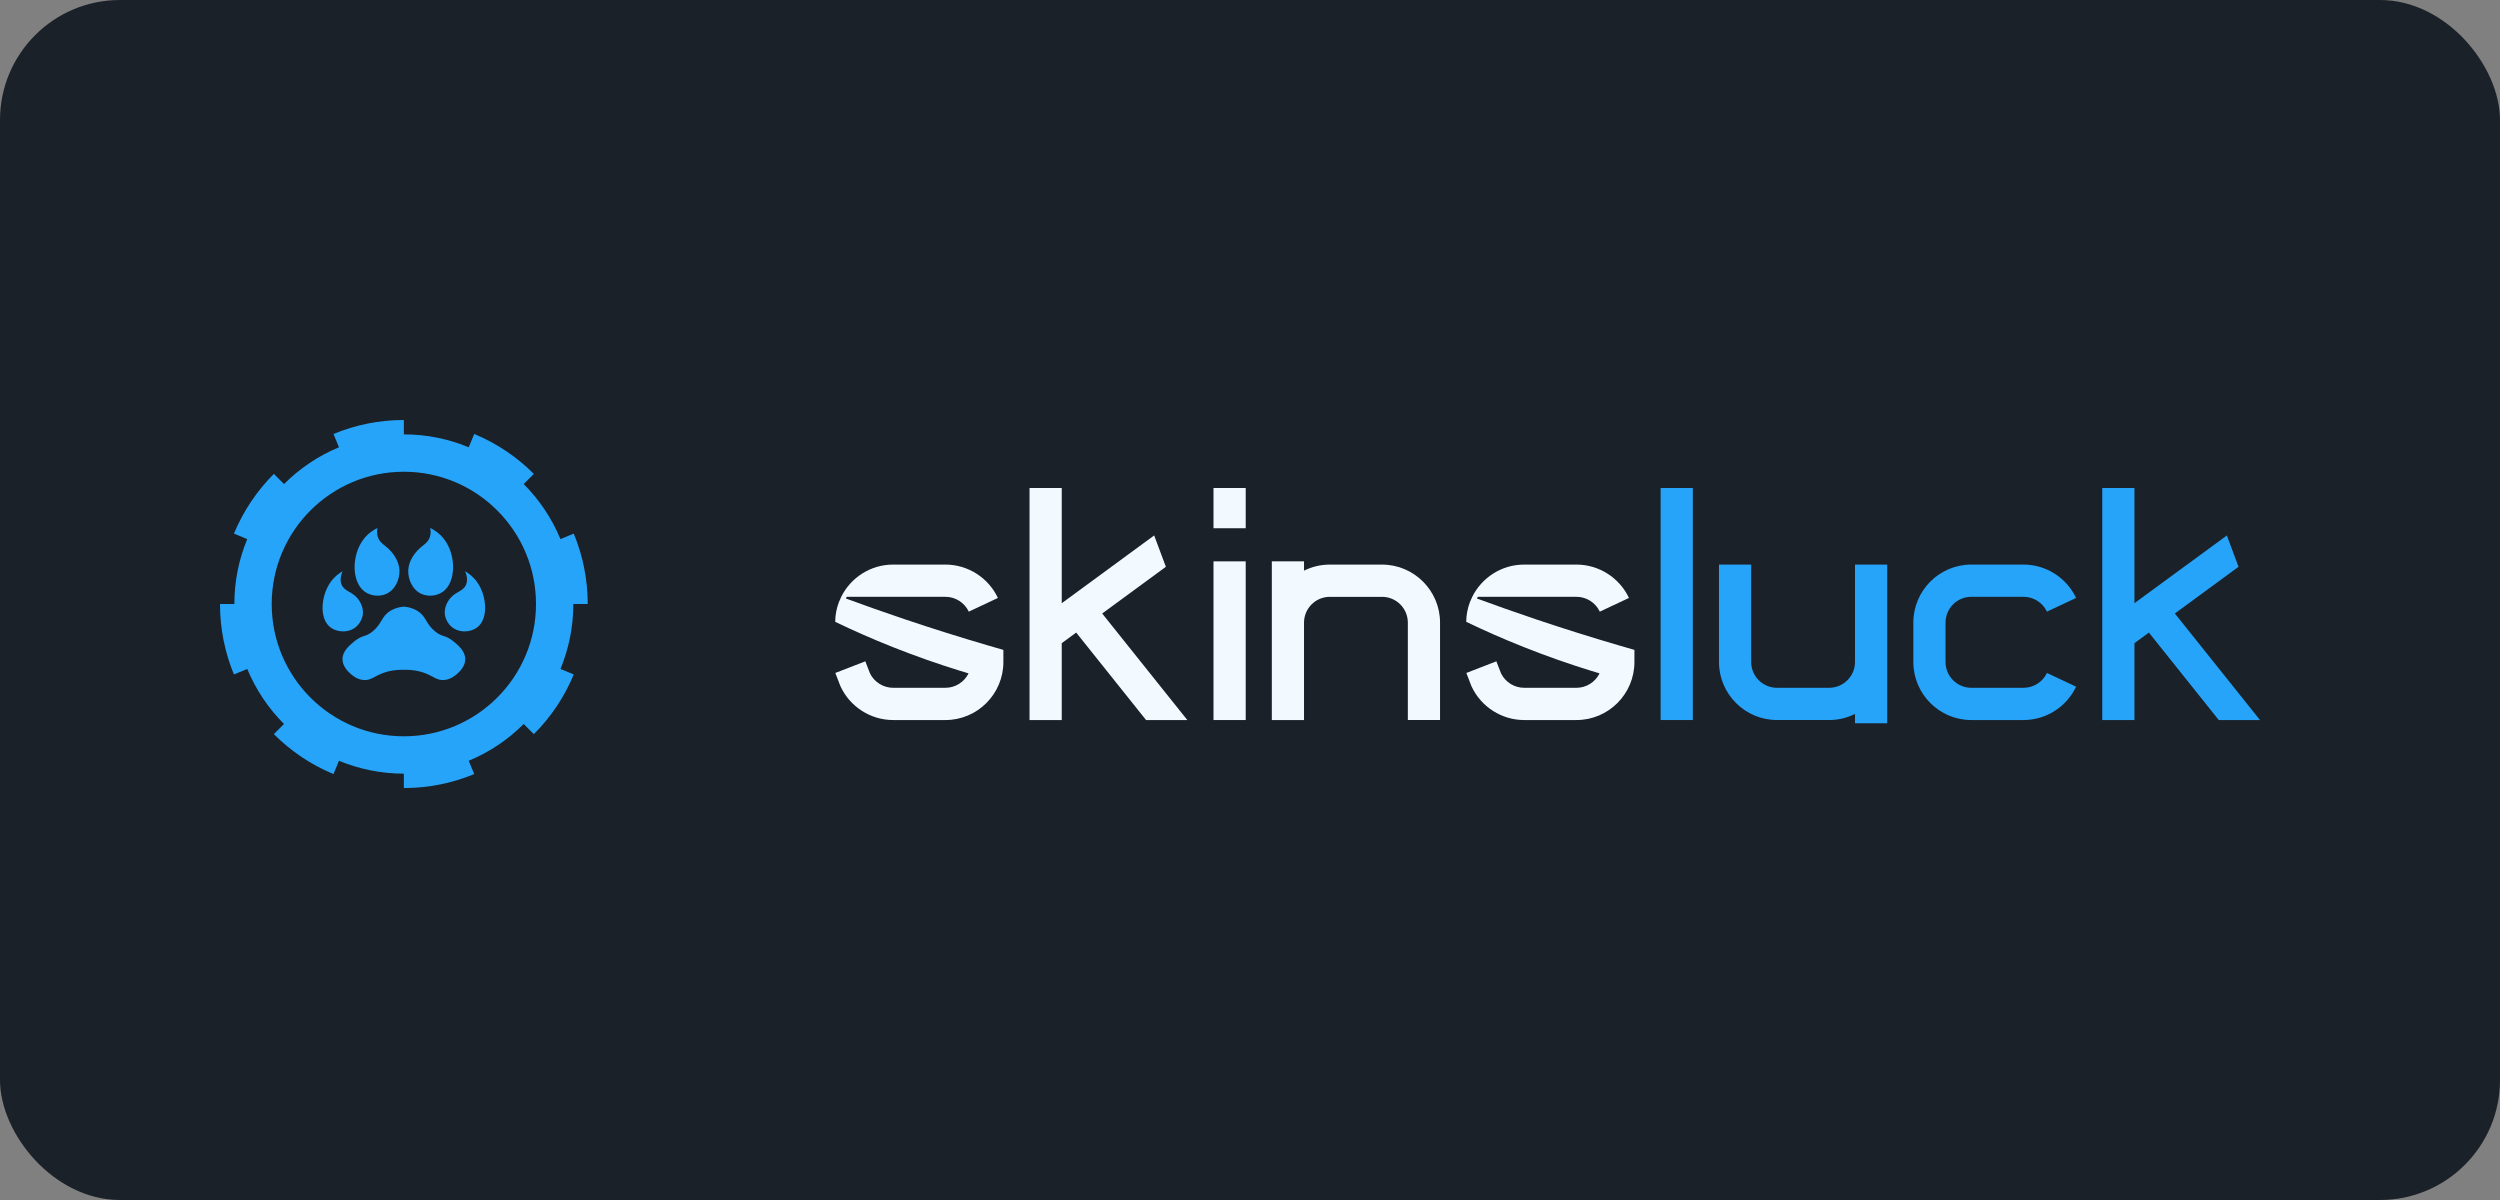 <svg width="125" height="60" viewBox="0 0 125 60" fill="none" xmlns="http://www.w3.org/2000/svg">
<rect x="0" y="0" width="125" height="60" fill="#808080" stroke="none"/>
<rect width="125" height="60" rx="6" fill="#1B2129"/>
<path d="M29.386 30.201C29.386 28.953 29.137 27.764 28.687 26.68L28.122 26.914L28.023 26.955C27.593 25.918 26.966 24.985 26.185 24.203L26.693 23.695C25.845 22.847 24.835 22.164 23.712 21.699L23.477 22.265L23.436 22.364C22.437 21.949 21.342 21.719 20.193 21.719V21C18.946 21 17.759 21.248 16.675 21.699L16.908 22.265L16.949 22.363C15.913 22.793 14.981 23.422 14.2 24.203L14.127 24.129L13.693 23.695C12.846 24.541 12.164 25.555 11.697 26.68L12.264 26.914L12.362 26.955C11.948 27.955 11.718 29.051 11.718 30.201H11C11 31.449 11.248 32.638 11.697 33.723L12.264 33.489L12.362 33.447C12.792 34.485 13.42 35.418 14.2 36.199L14.126 36.273L13.693 36.707C14.539 37.555 15.55 38.238 16.674 38.703L16.908 38.137L16.949 38.039C17.949 38.453 19.044 38.683 20.193 38.683V39.402C21.439 39.402 22.627 39.154 23.711 38.703L23.477 38.137L23.436 38.038C24.473 37.609 25.405 36.98 26.185 36.199L26.259 36.273L26.693 36.707C27.54 35.861 28.222 34.848 28.687 33.723L28.122 33.489L28.023 33.447C28.437 32.447 28.667 31.351 28.667 30.201H29.386ZM20.193 36.815C16.544 36.815 13.585 33.854 13.585 30.201C13.585 26.549 16.544 23.587 20.193 23.587C23.842 23.587 26.8 26.549 26.8 30.201C26.8 33.854 23.842 36.815 20.193 36.815Z" fill="#26A4F9"/>
<path d="M18.875 26.398C18.701 26.483 18.411 26.654 18.174 26.967C17.576 27.755 17.566 29.104 18.244 29.588C18.532 29.793 18.951 29.848 19.294 29.703C19.783 29.496 19.989 28.935 19.974 28.519C19.954 28.012 19.601 27.623 19.529 27.544C19.259 27.247 18.993 27.17 18.889 26.842C18.834 26.669 18.851 26.508 18.873 26.396L18.875 26.398Z" fill="#26A4F9"/>
<path d="M17.129 28.561C16.952 28.665 16.704 28.844 16.506 29.138C16.048 29.813 15.948 30.946 16.534 31.377C16.838 31.6 17.344 31.652 17.71 31.413C18.063 31.183 18.131 30.787 18.136 30.758C18.19 30.412 18.027 30.138 17.97 30.046C17.674 29.566 17.225 29.607 17.074 29.217C17.024 29.087 16.995 28.879 17.129 28.561V28.561Z" fill="#26A4F9"/>
<path d="M22.686 32.081C22.255 31.723 22.119 31.877 21.741 31.561C21.277 31.173 21.324 30.824 20.865 30.542C20.615 30.388 20.362 30.345 20.193 30.332C20.024 30.345 19.77 30.388 19.52 30.542C19.062 30.823 19.109 31.173 18.644 31.561C18.266 31.877 18.13 31.723 17.7 32.081C17.467 32.275 17.117 32.565 17.124 32.97C17.13 33.326 17.409 33.581 17.515 33.678C17.595 33.751 17.837 33.974 18.18 34.001C18.556 34.031 18.711 33.802 19.209 33.631C19.426 33.556 19.754 33.477 20.194 33.491C20.634 33.477 20.961 33.557 21.178 33.631C21.677 33.803 21.831 34.032 22.207 34.001C22.551 33.972 22.793 33.751 22.873 33.678C22.979 33.581 23.257 33.326 23.263 32.97C23.27 32.565 22.922 32.275 22.688 32.081H22.686Z" fill="#26A4F9"/>
<path d="M21.51 26.398C21.685 26.483 21.975 26.654 22.212 26.967C22.809 27.755 22.819 29.104 22.142 29.588C21.854 29.793 21.434 29.848 21.091 29.703C20.603 29.496 20.396 28.935 20.412 28.519C20.431 28.012 20.785 27.623 20.857 27.544C21.126 27.247 21.392 27.17 21.496 26.842C21.551 26.669 21.534 26.508 21.512 26.396L21.51 26.398Z" fill="#26A4F9"/>
<path d="M23.255 28.561C23.432 28.665 23.68 28.844 23.879 29.138C24.337 29.813 24.436 30.946 23.85 31.377C23.546 31.6 23.041 31.652 22.674 31.413C22.321 31.183 22.253 30.787 22.248 30.758C22.194 30.412 22.357 30.138 22.414 30.046C22.711 29.566 23.159 29.607 23.31 29.217C23.36 29.087 23.389 28.879 23.255 28.561V28.561Z" fill="#26A4F9"/>
<path d="M113 36.002H110.938L107.444 31.628L106.722 32.158V36.002H105.112V24.4H106.722V30.16L111.342 26.773L111.927 28.34L108.743 30.675L113 36.002Z" fill="#26A4F9"/>
<path d="M101.18 34.39H98.565C97.855 34.39 97.277 33.812 97.277 33.101V31.129C97.277 30.418 97.855 29.84 98.565 29.84H101.18C101.678 29.84 102.135 30.131 102.347 30.582L103.804 29.897C103.328 28.884 102.298 28.229 101.18 28.229H98.565C96.967 28.229 95.667 29.53 95.667 31.129V33.101C95.667 34.7 96.967 36.002 98.565 36.002H101.18C102.298 36.002 103.328 35.346 103.804 34.333L102.347 33.648C102.135 34.099 101.678 34.39 101.18 34.39Z" fill="#26A4F9"/>
<path d="M88.847 36.001H91.462C91.925 36.001 92.361 35.891 92.75 35.697V36.163H94.361V28.229H92.75V33.11C92.745 33.816 92.168 34.389 91.462 34.389H88.847C88.138 34.389 87.559 33.811 87.559 33.1V28.23H85.949V33.1C85.949 34.699 87.249 36.001 88.847 36.001Z" fill="#26A4F9"/>
<path d="M84.641 24.4H83.031V36.002H84.641V24.4Z" fill="#26A4F9"/>
<path d="M81.721 32.496V33.101C81.721 34.7 80.421 36.002 78.823 36.002H76.208C75.09 36.002 74.06 35.346 73.584 34.333L73.562 34.282L73.318 33.648L74.818 33.066L75.052 33.67C75.268 34.109 75.72 34.39 76.208 34.39H78.823C79.33 34.39 79.769 34.095 79.979 33.668C79.819 33.62 79.658 33.571 79.494 33.521C78.451 33.197 77.35 32.815 76.204 32.359C75.17 31.949 74.207 31.522 73.311 31.091C73.315 30.746 73.379 30.416 73.495 30.11L73.613 29.84C74.088 28.886 75.073 28.229 76.208 28.229H78.823C79.942 28.229 80.972 28.884 81.447 29.897L79.99 30.582C79.779 30.131 79.321 29.84 78.824 29.84H73.89C73.876 29.865 73.862 29.893 73.846 29.925C74.792 30.273 75.764 30.617 76.76 30.953C78.182 31.432 79.573 31.868 80.929 32.265L81.722 32.495L81.721 32.496Z" fill="#F3FAFF"/>
<path d="M69.104 28.23H66.489C66.027 28.23 65.59 28.339 65.201 28.533V28.068H63.591V36.002H65.201V31.121C65.207 30.415 65.783 29.842 66.489 29.842H69.104C69.814 29.842 70.392 30.42 70.392 31.131V36.001H72.002V31.131C72.002 29.532 70.702 28.23 69.104 28.23Z" fill="#F3FAFF"/>
<path d="M62.285 24.4H60.675V26.412H62.285V24.4Z" fill="#F3FAFF"/>
<path d="M62.285 28.068H60.675V36.002H62.285V28.068Z" fill="#F3FAFF"/>
<path d="M59.366 36.002H57.303L53.809 31.628L53.087 32.158V36.002H51.477V24.4H53.087V30.16L57.708 26.771L58.293 28.339L55.109 30.675L59.366 36.002Z" fill="#F3FAFF"/>
<path d="M50.169 32.496V33.101C50.169 34.7 48.869 36.002 47.272 36.002H44.657C43.538 36.002 42.508 35.346 42.033 34.333L42.011 34.282L41.766 33.648L43.267 33.066L43.5 33.67C43.716 34.109 44.168 34.39 44.657 34.39H47.272C47.778 34.39 48.218 34.095 48.428 33.668C48.268 33.62 48.106 33.571 47.942 33.521C46.9 33.197 45.799 32.815 44.653 32.359C43.618 31.949 42.655 31.522 41.76 31.091C41.764 30.746 41.828 30.416 41.944 30.11L42.062 29.84C42.536 28.886 43.521 28.229 44.657 28.229H47.272C48.39 28.229 49.42 28.884 49.895 29.897L48.439 30.582C48.228 30.131 47.769 29.84 47.273 29.84H42.338C42.324 29.865 42.31 29.893 42.294 29.925C43.241 30.273 44.212 30.617 45.208 30.953C46.63 31.432 48.021 31.868 49.377 32.265L50.17 32.495L50.169 32.496Z" fill="#F3FAFF"/>
</svg>

